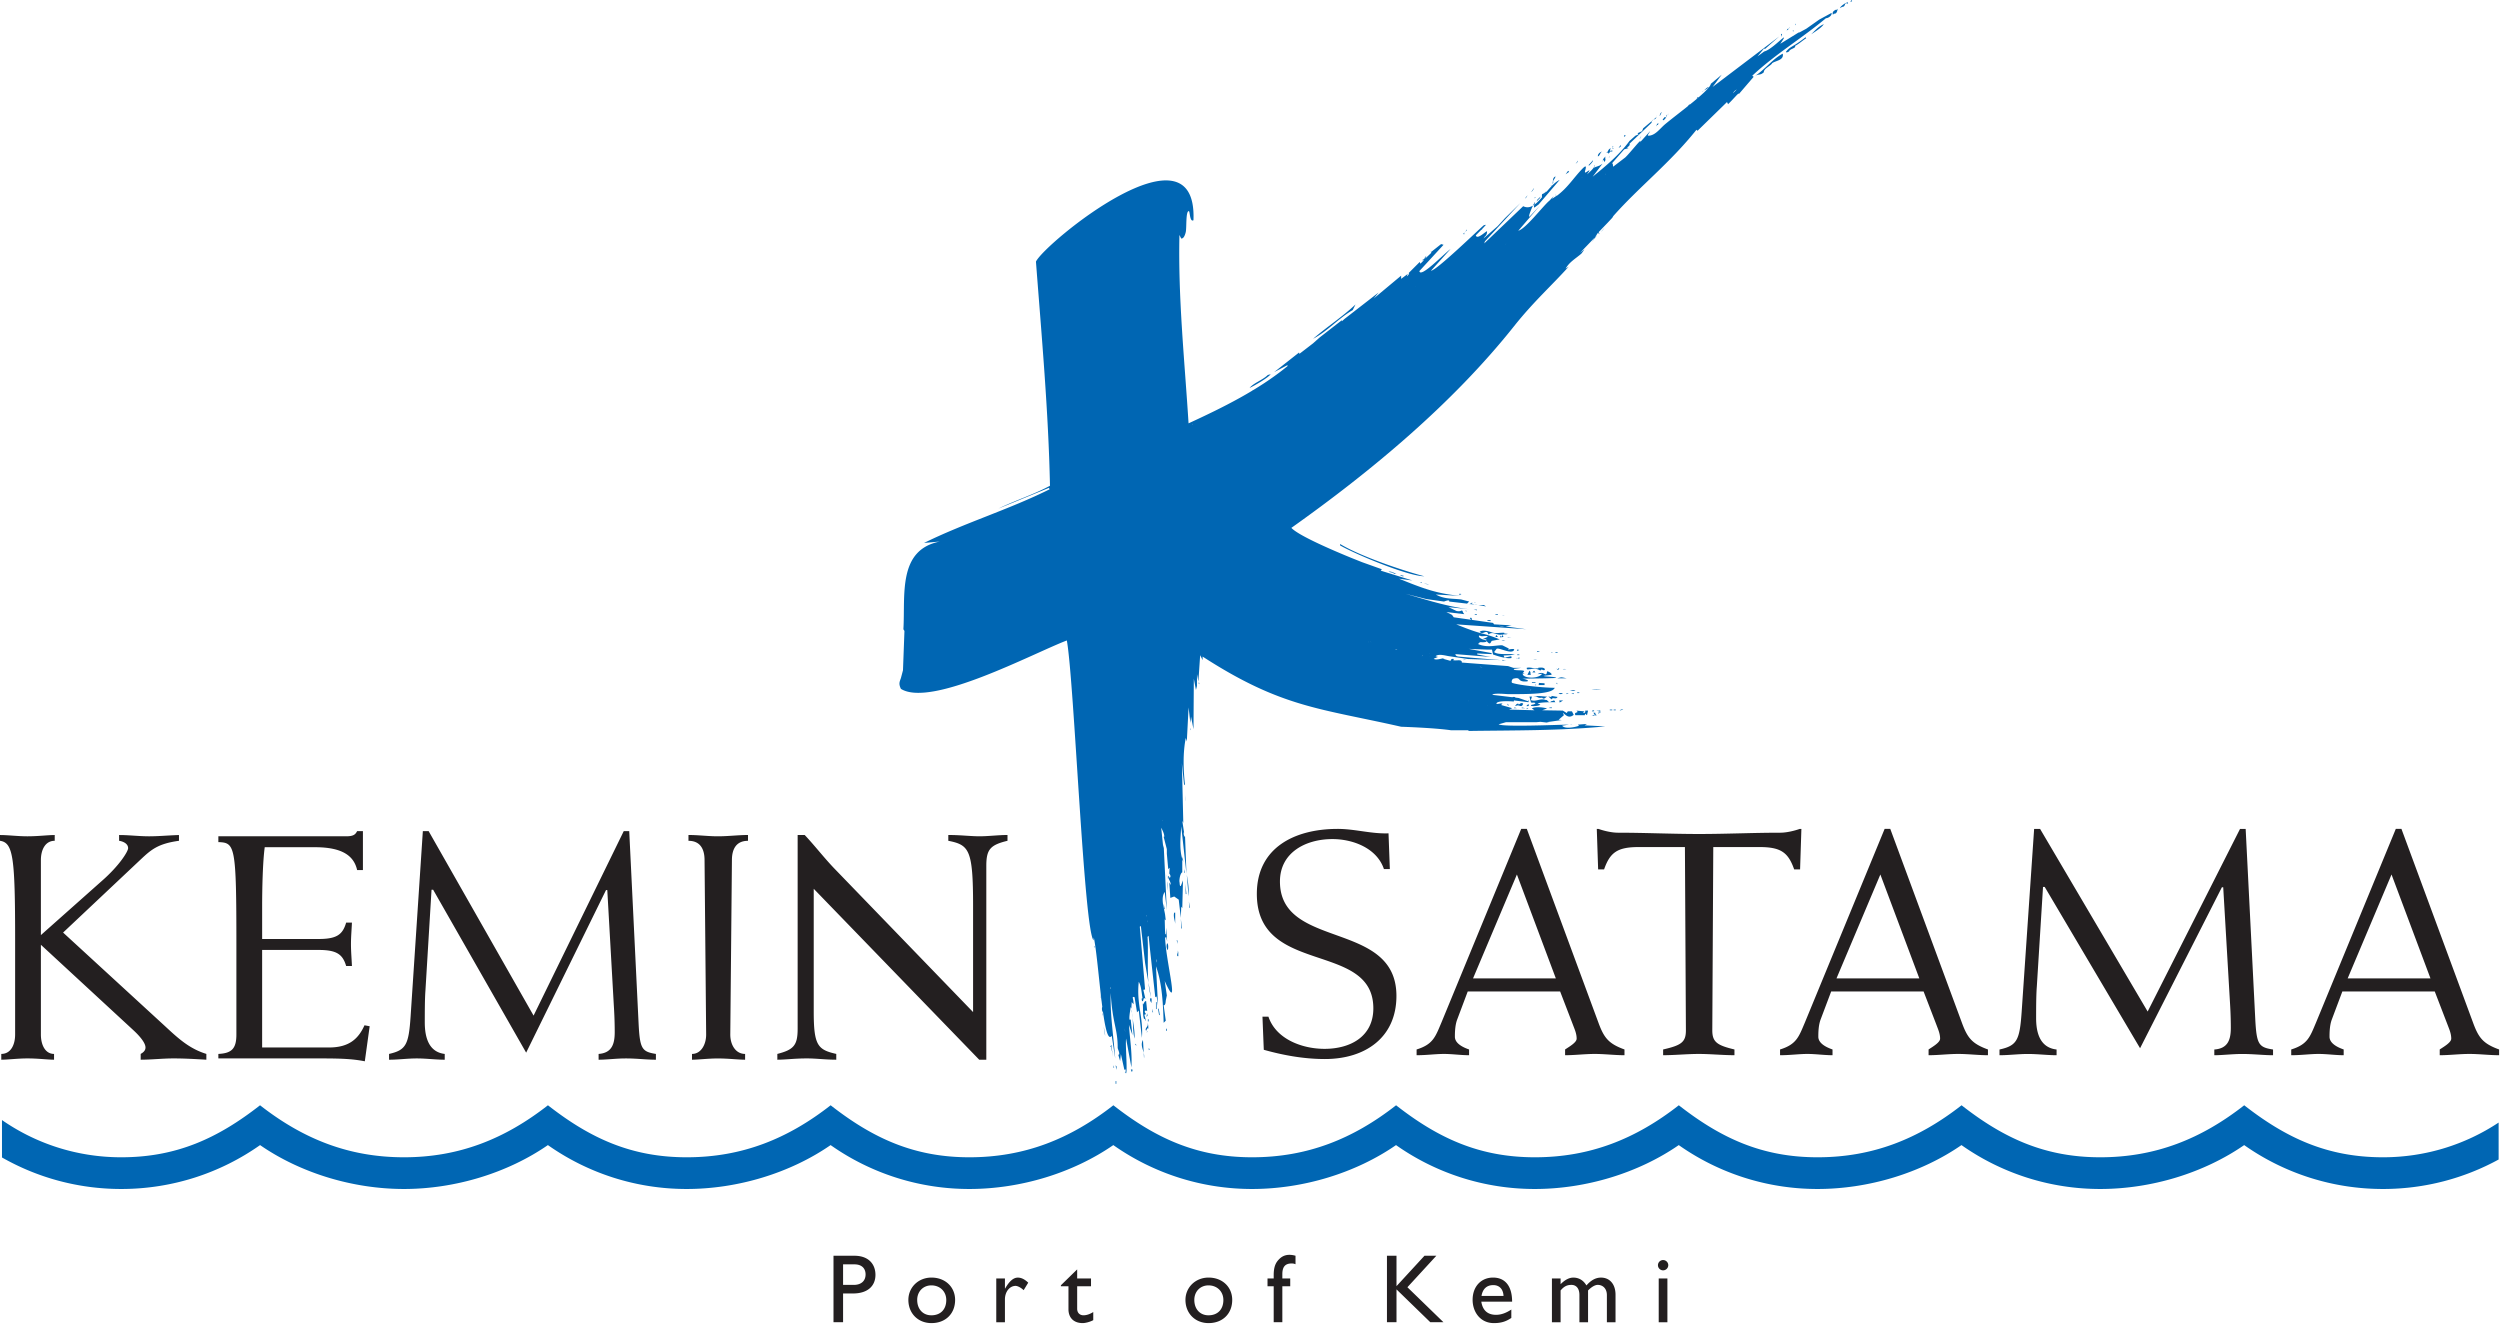 <?xml version="1.0" encoding="UTF-8"?> <svg xmlns="http://www.w3.org/2000/svg" width="669" height="355" fill="none" viewBox="0 0 669 355"><g clip-path="url(#a)"><path fill="#0066B3" d="m495.186.558.187-.558.275.27-.462.288Zm-.754.371c-.855-.22-.6.346-.946.713-.188.2-.346.141-.563.229-.179.075-.371.196-.558.279.2-.52 1.608-1.563 2.162-1.5v.467l-.095-.188Zm-3.663 2.721-.283.288c-.271-.809.329-1.113.941-1.405v.188l.375-.384c-.083.25-.112.409-.158.563-.121.413-.358.858-.875.75Zm-2.154 1.23c-6.417 5.366-13.579 9.637-19.717 15.387l.384.283-3.946 4.596c0-.53-1.163 1.058-2.904 2.729l-.292-.567L454.257 35l-.28-.28c-7.091 8.897-15.354 15.293-22.25 23.088l-.279.475-1.221 1.304-2.441 2.542.283.567-.471-.38-1.691 2.542.504-.67 1.004-1.305-4.6 4.784 1.212-.938-.279.38-.558.745c-1.496 1.33-3.204 2.213-4.229 4.042l.846-.567c-4.43 4.95-9.413 9.375-14.638 15.954-16.458 20.713-38.142 38.755-59.6 53.975 1.963 2.13 11.713 6.263 16.142 8.071l2.812 1.121 5.259 1.879-.288.379 8.454 2.625-3.571-.47c6.25 2.516 10.03 4.033 16.617 4.608l-6.762-.383c2.216 1.27 4.358 1.041 6.762 1.32l2.158.563-.566.558-4.784-.558c.192-.683-1.3.004-1.408 0l-4.692-.663-5.533-1.4c5.517 1.6 11.25 3.446 16.983 4.121l-5.537-.562 2.15 1.033c1.558.342 1.337-.758 1.787.467l.288.383-4.792-.562 1.504.745.471.655 4.688.666-.371-.379c.458-.617.717.558.371.379l5.821.834.287.387 4.683.271-1.591.283 5.541.759-18.77-1.313c7.82 3.2 6.45 1.9 11.637 4.033l-2.067.371c-.258.067-.35 1.071-.941.567-1.067-.925-.409-.992-.409-.983 0 .008-.212.037-1.095-.055l1.229-.554c.291-.416-1.004-.191-1.513-.191l-.733-.196c-.3.716 1.333 1.183 1.962 1.321v.37c-1.079.275-1.879-.104-1.879.288l-.375.283c2.554 1.184 5.296.184 6.567.371l1.696.846-.196.279c.167.017 1.85-.421 1.604.096-.667 1.321-4.133-.771-4.696-.279l-.654.846c1.017.875 4.283.358 5.529.65l-1.212.187-1.784.096.28.571 1.787-.388.083.475c-1.612.35-4.97-.941-4.97-.941l-.28-1.313h-1.5l-4.7-.183 6.105 1.125v.279l-3.846-.183v.275l3.571.662-9.396-.754c0-.008-.134.537.854.654l3.287.292 7.971.654-8.733-.288-5.063-.754c-.97-.133-2.8-.741-3.658 0l.65.196-1.129.471c.517.504 2.296-.113 2.917-.192l-.475.192 1.975.554c.291.017-.009-.696 1.033-.467l-.279.288c.866.275 2.416-.367 2.35.654l12.379.942 1.412.471h3.184-1.025l-1.967.275c-.65.645 3.267.112 2.625.758-1.625 1.621 3.621 2.292 4.883.558l-1.22.096c1.091-.625 1.525-.196 1.975 0 .65.279.433-.804.65-.754.462.092 1.42.696 1.033.942l-1.371.179-.696.104c.45.275 3.204.133 3.384.554l-1.034.038-2.071.062-6.383.096c.846-.138 3.179.746 1.133.746-2.137 0-.954-1.317-3.1-.746-.37.092-.645.992-.279 1.125 2.217.737 9.263 1.342 11.359 1.304-.675 1.746-7.155 1.7-12.492 1.7-.454 0-3.975-.367-4.213.188l7.038.845 2.437.842.284-.283-.096.571-3.846-.471-.283.562.091-.287c-.637-.05-4.129-.283-4.504.467-.237.483 1.104-.092 1.592.104l-.371.375 3.004.846-.846.37 6.759.188-.663-.471c.704-.621 3.334-.275 4.042 0l-1.313.471 5.538.092 1.042.649.279-.454h1.116l.471.934c-1.308 1.079-2.096.091-2.908-.563l.283.663-1.408 1.212.846.088-4.042.571.758.187-2.441-.283-1.034.096h-8.166l-1.317.375-.658.191c1.129.779 16.304.092 18.771.084l-1.188.195-.592.092c.663.983 3.659.379 4.505 0l-.284-.287 2.438-.18-.659.375 5.546.28c-12.137 1.179-24.329 1.041-36.521 1.22l-.187-.187h-4.592c-4.462-.654-13.321-.938-13.321-.938-21.879-4.971-32.02-5.125-53.133-18.779v.946l-.658-1.321-.471 7.042-.25-1.308-.133-.659v3.183l-.275 1.042-.563-3.004-.092 13.517-.662-3.384-.054.559-.125 1.133-.471-4.133-.475 9.112-.279-.941c-.804 4.108-.654 8.52-.192 12.662l-.275-.279-.567-5.629.371 15.958-.271-.562.555 3.658-.088-.658c-.279.558.208 1.533.275 1.22l.375 9.955-1.396-12.675c-.179 2.904-.625 6.716.55 9.479l-.083-.467-.188-.942v4.221c-.62.296-.837 2.192-.754 2.542.088.383.009 1.275.367 1.125l.575-1.508-.188 7.425-.279-.384-.108 3-.563-4.875-1.212-.846-1.038.38-.279-4.134.375.663c.092-1.042-1-1.875-.562-2.45l.287.571c.55-.446-.079-1.196-.379-1.509l.279.288.1-1.5-.379.366-.375-4.12v-1.225l-.942-3.663.092.571c.583-.429-.658-2.638-.658-2.638l.566 5.446.092-.846.85 17.459-.567-4.879c-1.154 1.695-.162 4.32.1 6.095l.18 1.513-.28-.292.1 3.95.18.1.066-1.191.029-.596.28 3.658-.28-1.217-.275.28c.246 6.529 4.142 20.904-.1 11.545l.567 3.842-.287 1.408c-.025.259-.063 1.334-.563 1.221l.563 4.134-.563.566c-.15-4.783-.392-10.583-2.058-15.116l.554 10.512-.375-2.437-.367.179-1.408-12.754-.375-3.663-.288.283c.342 4.825-.437 11.525.942 16.134l-1.229-6.938-.367-2.254-1.129-9.854-.283.192 1.412 16.795-.462.096.55 2.438-.371-.279-.279.845c-.388.338-.463-1.154-.096-.662-.279-1.404-.308-3.229-1.025-4.496-.667 5.896 1.271 9.588.837 15.008l-.837-7.312-.471.471-.662-4.05c-.955-.288-.167.5-.284 1.887l-.471-.562-.087 1.504-.033.217-.163-.413c-.142 1.092-.7 4.125 0 3.288l.471 4.225-.933-2.725c.245 3.725.904 7.629.658 11.358l-1.417-7.692c-.237 1.75.404 8.488 0 9.288l-.366-.284.187.284.092-1.025-.375.087-.938-4.221-.196 1.871-.558-1.871.188.275c.425-.425-.284-1.52-.284-1.966 0-5.259-1.371-6.213-1.871-14.642-.179 5.883.775 11.692 1.213 17.554l-.934-6.104c-2.295 3.342-3.429-19.946-4.795-26.283l-.084.746c-2.587-3.242-5.179-69.446-7.137-80.246-9.021 3.429-36.242 18.037-44.392 12.958-.696-1.421-.329-1.933 0-2.921l.546-2.058.392-10.521-.28-.458c.546-9.021-1.616-21.246 9.759-23.471l-4.229.375c10.937-5.396 22.675-8.913 33.6-14.359l-.184-.379-13.512 5.538c4.521-2.2 9.35-3.709 13.791-6.1-.4-19.8-2.245-40.2-3.754-59.98 2.246-4.824 43.267-38.537 42.15-11.074-.991.608-.95-2.421-1.225-2.442-.891-.071-.562 4.52-.841 5.633-.163.675-.529 1.78-1.213 1.696l-.475-.942c-.379 16.875 1.384 33.567 2.442 50.405 9.092-4.188 18.7-8.917 26.471-15.305v-.279l-3.571 1.88 6.667-5.25.091.362 3.654-2.813 1.788-1.591 5.921-4.6v.283l.754-.662 9.087-7.046-1.304 1.608 7.329-6.108v.854l1.775-1.32-.279.653c.109 0 .942-.837.467-.837l3.008-3.009.188.467.929-.942h-.558l.933-.458.287-.754s-.979 1.15-.287.754l1.6-1.508-.092-.559v.367l2.725-2.154.65.187-6.471 7.038c.305 1.937 6.3-4.383 8.35-5.913l-5.254 5.821c1.425.021 12.904-11.17 14.175-12.196l.563-.1-.854.93-1.875 1.883c.333 1.417 3.008-1.458 3.008-1.03 0 1.797-1.758 1.726-1.767 1.517-.016-.087.304-.204 1.204-.204l-.375.571 3.75-3.287 1.984-2.163 4.121-4.038-9.48 10.23-.187.575 10.421-9.959c3.583 1.796 6.133-5.32 9.758-7.037l-5.629 6.57-1.129.842c-.417-.216.446-1.725.1-1.408-.246.217-1.942 3.913-1.413 3.846l2.813-3-5.821 6.754c1.996-.487 6.721-6.746 8.362-8.07l1.117-1.213-.467.75 1.13-.75-.284-.571.375.57c3.013-2.212 4.525-4.837 6.946-7.328 1.6-1.634.588.633.658.941.096.417 1.221-.8 1.221-.375l-.662.934c.212-.13 2.533-2.117 1.879-2.438v.65l1.504-.55.75-.475-2.625 3.467c3.467-2.813 7.213-5.913 9.854-9.567l1.596-1.413.846-.37-.279-.284 1.212-.566.284-.746 3.566-3.004v-.571c.188 1.754-1.287.642-1.304 2.079l-5.921 5.625c.284.442-.446.796-.662 1.038l.433.112-1.179.346-3.371 3.854c.479-.48.292.875.458.754l3.2-2.446c1.363-1.287 4.775-5.712 3.938-4.033l2.721-3.008c-.159.412-.904 1.22-.475 1.22 1.833 0 3.108-1.929 4.512-3.1 3.971-3.279 11.909-8.983 12.209-10.791l2.904-2.438-2.446 3.292 17.837-13.517-3.845 3.38-.196-.196-1.788 2.162.604-.433 1.184-.883c2.458-.588 7.433-6.58 4.321-2.063l5.166-3.188-.287.28 2.075-1.125 3.462-2.442 3.296-1.787c.217.65-.837 1.416-1.504 1.416Zm-8.175 1.495c.017.146.092.288-.088.375v-.375h.088Zm4.229 2.817c1.025-1.03 2.013-2.167 3.375-2.721-.583.967-2.417 2.054-3.375 2.72Zm-5.821-1.88c.104.4-.633.65-.766 1.026.091-.08.27-.267.112-.367.179-.546.754-.017.567-.659h.087Zm1.134.946c-.2.375-.238.021-.192-.195l.192.195Zm-3.38 1.592v-.762h.275l-.275.762Zm6.846-.092c-.154.088-.396.35-.087.467-1.034.625-1.917 1.513-3.009 2.063.375.633-1.5.77-1.591 1.5-.296.033-.604.454-.85.095.771-1.091 1.754-1.462 2.816-2.158a39.407 39.407 0 0 0 2.721-1.967Zm-8.725 4.692c-.275 0-.275.18-.475.28 0-.16.092-.288-.096-.372l.375-.475c-.1-.016-.091-.187-.279-.095v-.184h.846c-.067-.375-.329.042-.267-.179l.075-.196c.371.288.734-.091.567.559-.104.462-.85-.092-.746.662Zm-.758.558c-.45.096-.388-1.033-.65-.65l.279-.196c.096.292.275.55.371.846Zm.283 1.88c-.304.691-2.312 1.45-2.246 2.441-1.008.933-1.4.38-2.437 1.034 2.746-1.721 4.612-4.471 7.496-6.005.391 1.742-1.792 1.85-2.813 2.53Zm-7.316.85c.379-1.33 1.983-1.967 3-2.73-.788 1.15-1.992 1.8-3 2.73Zm3.283-.942c.083-.817-.008-.558.654-.942.388.467-.637.642-.654.942Zm-2.067 1.304v.296h-.179v-.38c.046.042.108.084.179.084Zm-.179 3.287c-.283-.091-.283.092-.475.196l.283-.379.192.183Zm-4.233 3.575 2.254-2.254c-.458 1.288-1.608.975-2.254 2.255Zm-6.475-1.687c-.479.654-1.267.833-1.871 1.313.725-.28 1.112-1.134 1.871-1.313Zm-3.284 3.188.28-.467h.279l-.559.466Zm-2.725 2.437.846-1.025c.171.496-.587.65-.846 1.025Zm-6.566 1.13-.379.74c-.375.742-.092-.637.379-.74Zm1.787.937.092-.65c.021.154-.058.491-.092.65Zm10.317.091c-.158-.233.446-.408.567-.65-.188.621-.142.238-.567.65Zm-11.729 1.138c-.367-.363.366-.496.283-.854.75.287.367-.571.842-.654-.375.637-.392 1.141-1.125 1.508Zm-1.788 1.212c-.179.084-.008.33-.083.467-.075.12.096-.325.096-.325.091-.208.246-.504.458-.617.104.3-.133.675-.471.475Zm-8.346 2.725c.088.359-.1.367-.383.467.083-.167.104-.567.383-.467Zm3.838.942.475-.763-.375.763h-.1Zm1.608 0c-.116-.088-.258-.18-.396-.108-.07.02-.229.233-.27.191.204-.191.379-.458.666-.558v.475ZM433.14 39.6l.558-.846v.48l-.558.366Zm-1.692-.087c.1.095.246.087.379.087l-.279.283v-.846l.179.196-.279.28Zm6.196 0c.125.366-.204.675-.554.654 0-.188.196-.309.271-.475 0 .175.096.187.183.279v-.458h.1Zm-6.858.654c.116.108.204.279.391.279.03-.058.059-.13.092-.196.1-.27.238.175.179.296h-.662v.367l-.179-.088-.284.375v-.375l-.562.087c.725-.266.404-.854 1.221-1.22.083.187-.109.337-.196.475Zm-2.05.379c-.559.275-.567 1.12-1.138 1.312-.075-.637.571-1.17 1.138-1.312Zm1.775 1.587.275-.458-.179.458h-.096Zm-.846.567-.275.654-.383-.654c-.271.092-.1.37-.188.567-.192-.475.563-1.03.754-1.409v.842h.092Zm-4.408 1.6-.188-.1.279-.283.942-1.03c.096.334-.813 1.188-1.033 1.413Zm-3.667-.383.658-.93c0 .45-.412.609-.658.93Zm8.921 1.596 1.037-.934-.941 1.125-.096-.191Zm-1.409.566.471-.566c-.183.2-.104.566-.471.566Zm-10.141.559.662-.934.288.28-.95.654Zm10.704.1v-.38c.175.1.292-.17.383-.279l-.091-.283c.837.375-.575.475-.292.941Zm-5.442-.28-.196.467c-.445.1.475-.3 0-.567-.308.213-.65.659-.745 1.042.07.07.162.17.287.188l-.1.279c-.083.262.096-.575-.279-.467l-.283.28h-.555c.425-.742 1.221-1 1.675-1.697l.196.475Zm-8.633 2.059c.275.358-.371.87-.475 1.22h-.188c1.117-.637.113-1.97 1.317-2.533-.008.43-.508.921-.654 1.313Zm10.317-.838c-.763.28-1.063 1.163-1.496 1.78-.263-.088-.117-.626-.188-.842.434.208.779-.396.75-.75l.284.279.187-.559.463.092Zm2.162.746-.187-.188-.934.934c.171-1.858 1.129-.192 1.496-1.584.121.259-.204.667-.375.838Zm-4.879-.188-.375-.091h.375v.091Zm-1.779 1.788.65-1.133v.47l-.65.663Zm2.337-.38a.785.785 0 0 1-.121-.303c-.037-.2-.008-.4.221-.45-.566.37.659.47-.1.754Zm2.634-.566h.183l-.183.854v-.854Zm-.475 1.504.287-.47c0 .179-.021.516-.287.47Zm-5.163.188.096-.467v.375l-.096.092Zm4.229-.092v-.375l.284.375h-.284Zm-15.204.654.75-1.029c-.029.258-.554 1.03-.75 1.03Zm9.854.846-.087-.179.833-.942c-.087.538-.562.667-.746 1.121Zm-5.633-.57c-.763-.092-.829.833-1.217 1.228-.271 0-.121-.904-.096-1.033.267.467.388-.367.755-.196l.27-.362c.109.087.38.191.288.362Zm-5.913 1.508.655-.838c-.075.271-.375.73-.655.838Zm4.134-.559c0 .675-.834.904-.942 1.404-.1-.666.725-.895.942-1.404Zm-1.5.184h.183l-.183.375v-.375Zm4.779 3.379v.562l-.188-.087.188-.475Zm-7.133 2.442-.28.474v-.662c.109 0 .209.117.28.188Zm20.087 3.475.946-1.13c-.267.388-.583.825-.946 1.13Zm-31.921-.95h.196l-.196.483v-.483Zm-4.404.95.375-.655v.28l-.375.375Zm10.617 3.47c1.271-1.012 2.141-2.416 3.275-3.566-.538 1.708-2.038 2.47-3.275 3.566Zm-10.896-2.812c-.563-.092-.008-.208 0-.567v.567Zm.279 3.846 1.967-2.067c-.288.367-1.5 2.133-1.967 2.067Zm30.413 1.879.095-.288h.188l-.283.288Zm-39.805.654h-.375l.571-.558c0 .2-.283.27-.196.558Zm-3.375 4.042.284-.663c-.117.238.008.467-.284.663Zm3.288 0 .283-.571v.287l-.283.284Zm-2.529 2.346c.246-.413.746-.592.746-1.13-.088.563.308 1.242-.746 1.13Zm-7.517 1.033 1.975-1.875-1.221 1.587-.754.288Zm6.108.558-.95.663c.734-.5 1.121-1.396 1.884-1.892.291 1.117-1.142.304-.934 1.23Zm-64.87 1.78.291.845-.191.096-.1-.942Zm51.541 2.912 1.963-1.692c-.354.367-1.5 1.513-1.963 1.692Zm-51.441-1.033h.187v1.6h-.187v-1.6Zm48.058 2.262c-3.808 2.18-6.708 5.638-10.613 7.688 3.688-3.2 7.813-5.83 11.359-9.196l-.746 1.508Zm-47.588 3.558-.279-1.779c.138.438.354 1.313.279 1.78Zm.934 12.017c-.629-1.787-.567-3.854-.559-5.725.367 1.896.338 3.817.559 5.725Zm29.471-.846c.462-.458.954-.896 1.5-1.22l-1.5 1.22Zm-29.471 1.88.287 1.591-.196.096-.091-1.688Zm19.058 4.224c1.025-1.312 3.517-2.116 4.871-3.47l.771-.196c-.746.991-4.467 3.121-5.642 3.666Zm3.1-.562c.633-.396 1.133-1.042 1.875-1.221l-1.875 1.221Zm-.667.562h-.27l.554-.379c0 .179-.163.275-.284.379Zm-2.158 1.213c.129-.021.383-.75.946-.65l-.946.65Zm-18.958 3.1-.088-1.592.284.567-.196 1.025Zm2.354 5.821c.183-.217.633-.817.942-.371 1.575-1.163 3.15-1.638 4.879-2.442 1.812-.854 5.754-3.1 7.408-4.229-3.987 2.975-8.742 4.946-13.229 7.042Zm-2.075-1.504-.279-1.588h.196c.033.517.12 1.071.083 1.588Zm-.083.283.37 1.221h-.179l-.191-1.221Zm-50.501 27.129v-.379h.559l-.559.379Zm-2.533.842 1.879-.654c-.633.254-1.162.654-1.879.654Zm-1.042.666.192-.479h.571l-.763.479Zm82.142 2.705c-.416-.13-.846-.15-.95-.65l.95.65Zm37.167 10.141c-4.333 0-18.446-5.9-22.533-8.254v-.379c5.329 3.221 16.345 6.996 22.533 8.633Zm-14.458-2.712h.375v.179h-.375v-.179Zm7.041 2.058h-.654c-.296-.375-1.075-.396-1.508-.562.833-.184 1.408.375 2.162.562Zm1.963.567c-.263.258-.838-.038-1.034-.279l1.034.279Zm-5.904 3.091c-1.371-.225-3.205-.812-4.409-1.5l4.409 1.5Zm10.141-1.4h.559v.18l-.559-.18Zm2.429.563-1.312-.279c.287.108 1.008.341 1.312.279Zm-.65 1.225c-.725-.092-1.766-.388-2.441 0v-.388c-.1.296-1.075-.458-1.217-.566 1.146.583 2.438.608 3.658.954Zm-7.979.933c-1.233-.108-2.316-.846-3.566-.933l.187-.288c.925.405 1.85.834 2.854 1.025.371.075.754.109 1.134.109.087 0 .141-.042.237-.013.317.129.638.321.938.479-.242.038-.463.009-.688-.012-.262-.038-.925-.117-1.096-.367Zm7.604-.1c-.187-.287-.35-.079-.566-.179.3-.108.279-.567.754-.383l-.188.562Zm.938.288v-.188l.658.188h-.658Zm.937.1h.463l-.463.091v-.091Zm7.221.091h.571v.18h-.571v-.18Zm-3.75 1.4-.279-.275.475.096-.196.179Zm-4.879 1.034c-.171.646-.583-.088-.937-.088.458-.279.562.179.937.088Zm12.292-.188c-.109.117-.279.2-.279.375.508.084.975.371 1.504.279l-2.259-.187c.188.179.83-.392 1.034-.467Zm.475 0h.466l-.466.1v-.1Zm-8.167 1.042c-.329.15-1.062.1-1.217-.288.471.475.725.159 1.217.288Zm11.267.083-2.067-.371h1.504l.563.371Zm-16.621.75v-.466l.754.287-.754.179Zm1.404 0 .104-.179.938.179h-1.042Zm11.921.1h.854v.188l-.854-.188Zm-1.967.559-.279-.28h.279v.28Zm2.254.662h.567v.179h-.567v-.179Zm5.538 0h.658v.179h-.658v-.179Zm2.442.371-.655-.088c.167.088.467.117.655.088Zm-11.638.279h-.933c.333-.092.587.088.933 0Zm7.888 1.221-.846-.092v-.183h.846v.275Zm-11.834.658h-1.308v-.371l1.308.18v.191Zm5.817-.191.187-.18v.28l-.187-.1Zm-3.379.387c-.55 0-.942.546-1.213-.287l1.213.287Zm6.666.271c.005-.042-.22.008-.275.017a.458.458 0 0 1-.379-.205l.654.188Zm2.534 0c-.479-.092-.942.383-1.309-.188l1.309.188Zm1.887.1-.187.283-.479-.383c.179 0 .566-.092.666.1Zm1.967.183-1.504-.183c.433.117 1.058.246 1.504.183Zm0 1.692v.187l.937.1c-.466.271-1.104-.008-1.5.28l.375.566-.95.088.196-.475.196.387c.25-.187.104-.425.183-.666-1.366.375-2.466-1.013-3.666 0-.45-1.667-1.525.358-2.342-.746.788-.584 2.45-.117 3.283.191 1.034.367 2.217.021 3.288.088Zm-10.613-.279-.462-.196h.187l.275.196Zm8.263 1.412.196-.566.462.566h-.658Zm-7.604.271c-.238.238-.817.15-.934-.183l.934.183Zm10.891-.271h1.025l-1.025.088v-.088Zm-9.67.554v-.179l1.22.179h-1.22Zm9.204.28c-.529.008-.575.279-1.217 0h1.217Zm-36.067.537c-.262-.15-.721-.271-.821.121l.842.383-1.129-.383c.754-.088.175-.538.941-.188.05.025.113.059.167.067Zm3.496 1.342c-.579.196-1.229-.275-1.692-.559.563.08 1.509-.187 1.692.559Zm16.233-.275v-.192l.567.192h-.567Zm-13.796.75c2.496.766 5.346 0 7.696 1.221.275-.096.575-.075.754.183l.467-.371.196.188-.196-.096c-.6.221.638.754.65.096-.283.72 1.138.3 1.417.558-.359.371-.734-.079-1.134-.096-.329.196.055.563.25.696l-.533.058c-.183-.271.488-.387 0-.658-.629.925-1.046-.921-1.871-.096l.188.096-.3.162c.6-.15 0-.445-.263-.537l-.371.279h-.566l.091-.279c-.666.279-1.308-.271-1.962-.279-.208.45.658.012.362.558-.091-.083-1.145-.917-.929-.279-.296-.579-1.083-.588-1.596-.838l-.275.28c-.704 0-.941-1.042-1.787-.663.004.396.604.663.929.663l-1.217-.1c.384-.65-.566-.375-.558-.842-.083.158-.271.379-.471.279-.262-.537-.579-.104-.937-.379-.467-.329.846.067 1.025-.458.471-.08.941.116.941.654Zm16.513 0 .292-.384v.384h-.292Zm17.275.279c.012-.046-.167.05-.233.075-.15.067-.334.171-.517.117.187-.667.571.008.75-.192Zm4.604.567.188-.28.654.18-.842.1Zm4.321.187-.475-.187.087.187h.388Zm.654-.187h.567v.179h-.567v-.179Zm-29.196.65v-.275l2.067.275h-2.067Zm18.963 0h.571v.179h-.571v-.179Zm.654.941c-.167.359-.496-.087-.933 0 .545.279.666-.366.933 0Zm4.604.467-.937-.188c.22.109.679.246.937.188Zm-8.258.1-.946.179v-.279c.279.187.637.1.946.1Zm-11.359-.1h.746l-.746.1v-.1Zm5.067 1.971-.75-.084c.183.092.546.113.75.084Zm15.021.283-.196-.087.2-.021a3.94 3.94 0 0 1 .45-.042c.413-.025 1.013.004 1.238.438-.271.737-.863-.367-1.221.37a3.355 3.355 0 0 0-2.725-.37c-.346-.096-.959.358-.934-.375 1.055-.288 2.13.375 3.188.087Zm-6.671.188v.191c-.417-.008-.658-.279-.933.188l-.284-.279c-.008-.417.934-.055 1.217-.1Zm12.021-.188.187.188c-.095.062-.308.191-.375.287l-.47-.383.375.196.283-.288Zm1.125.288c.187-.146.742-.059.933 0h-.933Zm-8.542 1.5h-.941l.566-1.13c.45.53.113.613.375 1.13Zm.375-.655.471-.475.375.475h-.846Zm-89.741.371-.088-.658c.088.171.125.467.088.658Zm67.02.096c-.079.171-.187.188-.366.188l.087-.384.279.196Zm20.184-.196.1-.179.371.279-.471-.1Zm-1.5.384h1.125l-1.125.091v-.091Zm-15.109.283h.563l-.563.096v-.096Zm25.809.654a35.291 35.291 0 0 1 1.033-.279c.429 0 1.067.196 1.513.279h-2.546Zm-96.021 1.221.179-.1.104.471-.283-.371Zm70.496.567-.192-.567h.279l-.087.567Zm18.762-.755h.946v.188h-.946v-.188Zm3.379.755h-1.587l.087-.567 1.5.092v.475Zm3.384-.196-.279-.371h.279v.371Zm-22.059 0h.846l-.937.283-.196-.367h.287v.084Zm6.75.283c-1.4.104-2.616.288-4.025 0-.5-.096-1.004-.187-1.504-.283 1.834.287 3.696.087 5.529.283Zm9.588-.283.092.196-.284.087.192-.283Zm-2.633.466c0 .196-.442.105-.563.105l.104-.288.459.183Zm2.254.951.1-.484.558.484h-.658Zm-24.596 0v.37l-2.058-.1c-.196-.154.77-.258.32-.496.413-.137 1.275-.137 1.738.226Zm-2.433 0h-.567l.187-.188c.088.179.192.188.38.188Zm1.5-.188h.566v.188h-.566v-.188Zm40.825.279a8.364 8.364 0 0 1 2.537 0h-2.537Zm-39.609.279.375-.279.375.375-.75-.096Zm23.471-.279c-.433-.271-.304.608-.442.113l.442-.113Zm11.821.179-1.5.1c.529-.141.958-.466 1.5-.1Zm-27.313.667-.279-.471h.654l-.375.471Zm11.071-.471c.009.179-.075.179-.179.279l-.192-.279h.371Zm3.384.279-.655-.091V185h.655v.279Zm-8.913.192c-.85.833-2.496.287-3.575.367.758-.638 2.175.087 2.638-.559.333.013.558.279.937.192Zm18.396 0a.712.712 0 0 1-1.125 0h1.125Zm.933.279.109-.279h.55l-.659.279Zm1.975 0-.654-.279h.654v.279Zm.938-.471h.566v.184h-.566v-.184Zm-7.979 1.129c-.509.121-.867.934-1.405.284-1.47.25-1.041-.546-2.345-.196 1.041-.471 2.62-.088 3.75-.088Zm2.725.088c-.459.833-1.23-.079-1.605.654l-.833-.742c.275-.083.858.355.833-.187l1.605.275Zm-13.33.475-.187-.563.562.284-.375.279Zm6.196.371c1.384.554 2.575-.634 4.029 0 .371-.284.767 1.133 1.413.283.308.158.875-.642 1.033.288h.375c-1.708 0-3.371-.038-5.066.271l.754.379c-.396.358-2.059.512-2.538.279.084-.45.771-.125 1.221-.658-.375-.367-.921.012-1.221-.271l-.375-1.505h.65l-.275.934Zm-4.212-.192-.292-.179c-.608.617-.996-.358-.192-.475.43-.058.888.246.484.654Zm-2.45-.083-.379-.375h.379v.375Zm-84.946.937-.475-1.221h.475v1.221Zm73.775-.091v-.471h.746l-.746.471Zm1.212-.288c.588-.192 1.734.092 2.446 0-.396.2-.679.438-1.133.559l.287.754h-.941l.654-.934c-.267-.654-.758-.196-1.213-.091l-.1-.471v.183Zm24.317.379-.092-.562h1.025l-.933.562Zm-16.983 0c-.1.088-.696 0-.854 0h.854Zm-10.425.367c-.167 0-.188.096-.279.192-.096-.284-.846 0-.846-.275.233-.146.525-.105.771-.017l.287.1h.067Zm17.65-.083c-.467 1.391-1.142.012-1.971.65l-.179-.096c-.092.233.233-.254.246-.279.179-.2.425-.359.683-.192v.192c.404-.238.696-.63 1.221-.275Zm-16.896.275.187-.275.371.275h-.558Zm.937.1.275-.375.284.375h-.559Zm11.913.179-.275-.554.471.375-.196.179Zm-4.313-.471-.095.292c.6-.075.841.216 1.416.275-.3-.275-2.354 1.229-2.633-.275-.079.47-.363.079-.563.275-.104-.742 1.23.458 1.505-.567h.37Zm9.859.471c-.096.187-.479.104-.659.096l.563-.567.096.471Zm-4.042.667.279-.196.567.196h-.846Zm2.163 0v-.196l.929.196h-.929Zm1.32.275v-.275h.463l-.463.275Zm6.1-.471h.65v.187h-.65v-.187Zm19.709.566c-.334 0-.55.279-.938.188.142-.079.821-.421.938-.188Zm-8.359.475c.005-.221.409-.354.563-.195.233.237-.442.195-.563.195Zm2.442.371c-.45-.283-.571.55-.846 0-.096-.004.146.009.175 0 .171-.029.35-.116.396-.291l-.942-.275c.25 0 .738.095.942-.092.171.091-.092.475.275.658Zm2.342-.846h.662v.188h-.662v-.188Zm1.041 0h.567v.188h-.567v-.188Zm-7.8.475c-.108.096-.35.171-.279.371.117.271.379-.096.475-.183v-.383h.75l-.287 1.229-.463-.384c-.112.096-.096.246-.096.384h-2.537c-.563-1.03 1.212-.479.283-1.229l2.154.195Zm-.745.371h-1.221c.308-.112.958-.266 1.221 0Zm3.566.083.379.58c-.437.529-.129-.554-.566-.1v.287l-.754-.187c.287 0 .658.075.754-.292l-.279-.371h.566l-.1.083Zm-17.175 1.417c-.141 0-.375.013-.375-.187-.462.454-.296.816 0 .65l.092-.275c.196.566-.538.187-.658.275.091-.35-.175-.675 0-1.025.429 0 .858.066.941.562Zm-19.062-.187.291-.284.65.192-.941.092Zm16.333.65.192-.463.375.463h-.567Zm-20.075 0h.463v.187h-.463v-.187Zm8.063 1.041h-.567l.475-.566c.179.087.021.404.092.566Zm-4.688-.283c.096.429-.875.237-1.037.096a1.08 1.08 0 0 1 .258-.154c.2-.063.537-.13.596.154l.183-.096Zm5.546.096c-.096.083-.488.375-.571.187l.375-.47.196.283Zm4.683.283h-.375c-.279-.367.288.175.375-.283v.283Zm-3.754-.283h.471v.187h-.471v-.187Zm23.471.367a.907.907 0 0 1 .554-.084l-.554.084Zm-3.667.195h.942l-.942.092v-.092Zm-97.808 1.313-.179-.467.179.092v.375Zm-1.404-.375h.179v.937h-.179v-.937Zm-1.213 7.692h.179v.375h-.179v-.375Zm1.213 11.733-.096-1.871c.037.608.137 1.258.096 1.871Zm-6.2 5.267c0-.588-.938-.859-.563-1.605.388.4.375 1.096.563 1.605Zm5.733 12.845.275.955h-.187l-.088-.955Zm-2.721.563c.092.462-.179.725-.291 1.129l-.088-1.404c.171 0 .238.204.379.275Zm1.304.283h.196v1.221h-.196v-1.221Zm-3.095 1.784-.088-1.221c.063.391.121.829.088 1.221Zm5.733 4.6-.475-5.721c.337 1.804.625 3.883.475 5.721Zm-5.446-1.125c-.104-.946-.375-1.855-.287-2.821l.287 2.821Zm4.596-2.159.279 2.725h-.183l-.096-2.725Zm-1.117.938h.179v.566h-.179v-.566Zm-2.825.671h.192l.083 1.4-.275-1.4Zm-6.85.737.284 1.879h-.196l-.088-1.879Zm11.729 2.354.275 1.675h-.179l-.096-1.675Zm-6.758.567.283 1.492h-.187l-.096-1.492Zm.283 3.933c-.658-.562.109-1.287-.187-1.871.296.396.096 1.367.187 1.871Zm2.813 1.496c-.088-.996-.55-1.975-.275-2.992h.275v2.992ZM308.298 246l-.183-1.591c.092.491.242 1.104.183 1.591Zm-1.221-.554-.091.179-.196-.741c-.083.27.121.383.287.562Zm8.913.375.287 2.629h-.179l-.108-2.629Zm-8.817 2.442c-.391-.496.096-1.392-.187-1.971.087.6.283 1.371.187 1.971Zm0 .941h.192v1.121h-.192v-1.121Zm7.7 2.43h.188l.091.95-.279-.95Zm-2.35 2.629c-.433-.442-.404-1.329-.191-1.875.408.312.266 1.433.191 1.875Zm-3.571-.75c-.375.462.855.862 0 1.221-.525-.259.071-1.034-.095-1.592l.291.371h-.196Zm-16.241-.184.195-.091.088.371-.283-.28Zm15.679 1.592h-.275l.183-.837c.171.154.029.6.092.837Zm6.946.946h-.275c-.179-.717.271-.8.091-1.5.271.454.092 1 .184 1.5Zm-6.759.371-.187-.659.187.288v.371Zm1.034 2.346c-.25-.255-.463-.546-.371-.938-.008.129.004.279.096.375.462-1.117-.063-1.308-.384-2.254h.288l.371 2.817Zm1.691-.842-.191-.654c.116.137.246.471.191.654Zm-2.35 3.946-.283-2.067c.125.488.358 1.542.283 2.067Zm3.1-.379-.275-1.125c.188.233.275.833.275 1.125Zm-.375 1.033c-.441-.538-.216-1.146-.283-1.783l.283 1.783Zm-16.804.567c-.171-.105-.287.179-.371.27v-2.158c.463.238.434 1.45.371 1.888Zm17.459-.188-.088-.762c.042.225.117.525.088.762Zm-9.2.188c-.725.245.254.37.191.933-.05.479.167 2.317 0 2.446-.066-.259-.371-.121-.558-.192v-.187c1.017-.18-.467-1.417.367-1.975l-.563-1.309.563.284Zm-6.1 1.779c.47-.646-.738-.954-.092-1.509.279.555.092.942.092 1.509Zm12.304.658h.179v.946h-.179v-.946Zm-14.267 1.313-.292 1.22-.275-1.875.088 1.03.479-.375Zm12.95.375c.283.379.1.962.096 1.412-.225-.562-.554-.775-.188-1.412h.092Zm-11.167 1.412c-.495.196-.27-.342-.191-.567.279.088.091.371.191.567Zm10.134 2.154c-.084-.166-.317-.129-.475-.183-.646.542.746.942-.279 1.121.1.529.379 1.041.279 1.596-.267.012.087-.592-.371-.471-.442-1.338-.146-2.846-.375-4.217v.367c.271.1.387-.934.942-.934l.279 2.721Zm2.35-2.437h.179v1.871h-.179v-1.871Zm-12.396 1.308h-.375v-.658c.458 0 .1.471.375.658Zm-1.871 2.35c.192-.904-.575-1.862.092-2.725.208.854-.263 1.813-.092 2.725Zm6.842-.187-.279-1.967c.258.537.374 1.362.279 1.967Zm6.387-1.688.279.942h-.187l-.092-.942Zm1.592 0h.187l.288 1.688h-.192l-.283-1.688Zm-7.038.471c.188 2.471.863 5.012.755 7.508-.634-2.45-.209-5.054-.842-7.508h.087Zm3.938 1.692.196-.946.091.658-.287.288Zm.383.65h.192v.57h-.192v-.57Zm.192 2.533c-.108-.083-.25-.092-.379-.092l-.279.659c-.559-.746.929-1.238.279-2.159.283.288.283.759.3 1.146 0 .063-.021.446.079.446Zm-11.646 1.879-.371-2.354c.15.496.425 1.946.371 2.354Zm5.542.558c-.225-.779-.1-1.633-.279-2.437l.279 2.437Zm10.791-2.437h.188v.571h-.188v-.571Zm-5.262.942.196-.196.187.1-.383.096Zm-7.408 1.97.283.28-.192.095-.091-.375Zm6.758 4.971c.329-1.725-1.242-3.225-.279-4.875l.279 4.875Zm-2.358-3.758.204-.092.087.567-.291-.475Zm-5.996 3.387c.179-1.095-.471-1.712-.471-2.72h-.283l.474-.48c-.325 1.134.517 2.05.28 3.2Zm3.1-2.912.283.846h-.187l-.096-.846Zm6.75.846c0 .112-.104.208-.188.283l-.083-.471c.108 0 .204.121.271.188Zm-8.163 1.787.192-.1.087.75-.279-.65Zm-1.596 2.529.284.659h-.188l-.096-.659Zm.85 1.221-.187-1.221.279.375-.092.846Zm4.313.375c-.463.384-.196-.375-.471-.462h.471v.462Zm-4.5 2.634h.187v.745h-.187v-.745Zm370.091 21c-9.192 5.029-19.746 7.888-30.946 7.888a64.36 64.36 0 0 1-37.142-11.746c-10.754 7.437-24.775 11.746-38.512 11.746a64.367 64.367 0 0 1-37.142-11.746c-10.754 7.437-24.775 11.746-38.508 11.746a64.37 64.37 0 0 1-37.146-11.746c-10.754 7.437-24.788 11.746-38.509 11.746a64.345 64.345 0 0 1-37.15-11.746c-10.75 7.437-24.783 11.746-38.516 11.746a64.345 64.345 0 0 1-37.138-11.746c-10.758 7.437-24.775 11.746-38.517 11.746a64.35 64.35 0 0 1-37.133-11.746c-10.754 7.437-24.783 11.746-38.517 11.746a64.335 64.335 0 0 1-37.137-11.746c-10.754 7.437-24.783 11.746-38.517 11.746-13.742 0-27.754-4.309-38.504-11.746-10.496 7.4-23.333 11.746-37.154 11.746-11.6 0-22.5-3.071-31.913-8.434v-10.012c9.054 6.287 20.054 9.962 31.913 9.962 14.746 0 25.775-5.029 37.146-13.917 11.504 8.992 23.708 13.917 38.512 13.917 14.8 0 27.021-4.925 38.529-13.917 11.367 8.888 22.388 13.917 37.125 13.917 14.813 0 27.025-4.925 38.525-13.917 11.371 8.888 22.388 13.917 37.125 13.917 14.809 0 27.034-4.925 38.53-13.917 11.375 8.888 22.387 13.917 37.125 13.917 14.812 0 27.033-4.925 38.529-13.917 11.371 8.888 22.383 13.917 37.137 13.917 14.8 0 27.021-4.925 38.525-13.917 11.371 8.888 22.38 13.917 37.13 13.917 14.8 0 27.021-4.925 38.533-13.917 11.363 8.888 22.383 13.917 37.117 13.917 14.8 0 27.025-4.925 38.521-13.917 11.383 8.888 22.4 13.917 37.133 13.917 11.437 0 22.079-3.421 30.946-9.292v9.888Z"></path><path fill="#231F20" d="M225.609 338.339h3c2.317 0 3.021 1.4 3.021 2.696 0 1.783-1.229 2.8-3.129 2.8h-2.892v-5.496Zm-2.563-2.304v17.792h2.563v-7.696h2.654c4.125 0 6.008-2.183 6.008-4.975 0-2.817-1.779-5.121-5.662-5.121h-5.563Zm26.184 7.931c2.321 0 3.992 1.646 3.992 3.917 0 2.525-1.538 4.092-3.992 4.092-2.246 0-3.787-1.646-3.787-4.117 0-2.246 1.595-3.892 3.787-3.892Zm.029-2.087c-3.5 0-6.179 2.612-6.179 5.979 0 3.592 2.579 6.204 6.179 6.204 3.754 0 6.329-2.504 6.329-6.204 0-3.475-2.654-5.979-6.329-5.979Zm17.342.237v11.721h2.32v-6.129c0-2.021 1.255-3.605 2.846-3.605.546 0 1.45.459 2.163 1.15l1.225-2.008c-.963-.921-1.854-1.358-2.792-1.358-1.096 0-2.212.85-3.387 2.921h-.055v-2.692h-2.32Zm21.651-2.427-4.358 4.255v.266h2.029v6.167c0 2.121 1.279 3.683 3.812 3.683.754 0 2.009-.337 2.821-.787v-2.171c-.937.583-1.8.871-2.637.871-.68 0-1.667-.388-1.667-1.775v-5.988h3.704v-2.096h-3.704v-2.425Zm35.136 4.277c2.321 0 3.987 1.646 3.987 3.917 0 2.525-1.541 4.092-3.987 4.092-2.246 0-3.788-1.646-3.788-4.117 0-2.246 1.592-3.892 3.788-3.892Zm.029-2.087c-3.504 0-6.188 2.612-6.188 5.979 0 3.592 2.588 6.204 6.188 6.204 3.75 0 6.325-2.504 6.325-6.204 0-3.475-2.65-5.979-6.325-5.979Zm23.262-5.842c-2.038-.567-3.367-.096-4.354.892-.942.933-1.484 2.037-1.484 4.325v.862h-1.654v2.088h1.654v9.625h2.313v-9.625h2.112v-2.088h-2.112v-1.121c0-1.791.596-2.891 2.475-2.891.429 0 .654.045 1.05.208v-2.275Zm29.944 8.427 7.737-8.421h-3.175l-7.483 8.133v-8.133h-2.554v17.783h2.554v-8.787l9.046 8.787h3.521l-9.646-9.362Zm19.832 2.323c.304-1.85 1.383-2.891 3.15-2.891 1.645 0 2.662 1.112 2.737 2.891h-5.887Zm7.975 3.646c-1.355.896-2.688 1.413-4.092 1.413-2.246 0-3.579-1.196-3.938-3.517h8.242c0-4.333-1.992-6.45-5.092-6.45-3.225 0-5.479 2.404-5.479 5.954 0 3.229 2.038 6.229 5.696 6.229 1.975 0 3.258-.441 4.663-1.383v-2.246Zm10.865-8.317v11.721h2.321v-8.513c.958-1.121 1.741-1.487 2.921-1.487 1.137 0 2.116.808 2.116 2.712v7.288h2.313v-8.513c.833-.862 1.846-1.508 2.604-1.487 1.337 0 2.433.971 2.433 2.741v7.259h2.313v-7.371c0-2.763-1.513-4.579-3.884-4.579-1.67 0-2.891.962-3.908 2.1-.783-1.371-2.012-2.1-3.496-2.1-1.091 0-2.216.566-3.412 1.762v-1.533h-2.321Zm31.136-3.545c0-.763-.633-1.383-1.379-1.383-.763 0-1.384.62-1.384 1.383 0 .754.621 1.375 1.384 1.375a1.39 1.39 0 0 0 1.379-1.375Zm-.233 3.546h-2.325v11.721h2.325v-11.721Zm-74.275-109.561-.354-9.554c-4.592.175-9.005-1.188-13.6-1.188-11.563 0-21.638 5.038-21.638 17.4 0 22.005 31.175 12.538 31.175 30.621 0 7.509-6.087 10.838-13.062 10.838-5.921 0-12.984-2.559-15.013-8.621h-1.596l.354 8.871c5.475 1.537 10.95 2.475 16.346 2.475 10.859 0 19.15-5.796 19.15-16.892 0-20.383-31.171-12.283-31.171-30.621 0-7.762 6.9-11.346 14.042-11.346 5.563 0 11.921 2.467 13.779 8.017h1.588Zm34.001 1.457 10.421 27.804h-22.159l11.738-27.804Zm11.566 31.3 3.446 8.958c.446 1.192.975 2.305.975 3.675 0 1.021-1.946 2.13-3.091 2.892v1.538c2.645 0 5.3-.342 7.95-.342 2.65 0 5.291.342 7.941.342v-1.538c-4.229-1.537-5.466-3.071-6.966-7.158l-19.171-51.875h-1.496l-21.375 51.875c-1.588 3.75-2.208 5.8-6.621 7.158v1.538c2.742 0 5.033-.342 7.333-.342 2.205 0 4.496.342 6.709.342v-1.538c-2.213-.762-3.796-1.871-3.796-3.408 0-.854 0-2.988.617-4.609l2.82-7.508h24.725Zm33.396-38.64.262 49.046c0 3.166-1.237 4.012-6.095 5.12v1.534c3.183 0 6.362-.338 9.537-.338 3.183 0 6.363.338 9.55.338v-1.534c-4.604-1.108-5.929-1.954-5.929-5.12l.262-49.046h12.371c5.734 0 7.688 1.458 9.275 5.975h1.584l.35-10.834h-.438c-1.412.509-3.537 1.017-5.208 1.017-7.246 0-14.488.346-21.729.346-7.238 0-14.475-.346-21.717-.346-1.688 0-3.804-.508-5.213-1.017h-.45l.363 10.834h1.592c1.591-4.517 3.529-5.975 9.266-5.975h12.367Zm52.299 7.34 10.425 27.804h-22.163l11.738-27.804Zm11.567 31.3 3.45 8.958c.437 1.192.97 2.305.97 3.675 0 1.021-1.945 2.13-3.083 2.892v1.538c2.638 0 5.283-.342 7.933-.342 2.65 0 5.3.342 7.955.342v-1.538c-4.242-1.537-5.48-3.071-6.975-7.158l-19.167-51.875h-1.504l-21.367 51.875c-1.592 3.75-2.208 5.8-6.621 7.158v1.538c2.742 0 5.029-.342 7.329-.342 2.209 0 4.5.342 6.713.342v-1.538c-2.213-.762-3.8-1.871-3.8-3.408 0-.854 0-2.988.612-4.609l2.83-7.508h24.725Zm31.174-43.499h-1.592l-3.35 49.13c-.529 7.425-1.242 8.875-5.917 9.904v1.529c2.567 0 5.038-.333 7.588-.333 2.658 0 5.217.333 7.687.333v-1.529c-3.008-.342-5.475-2.392-5.475-8.371 0-2.208 0-6.138.18-8.358l1.666-26.784h.45l25.521 43.171 21.9-43.083h.35l1.775 30.283c.083 1.367.258 4.092.258 7.338 0 3.071-.704 5.541-4.416 5.804v1.529c2.204 0 4.858-.333 7.416-.333 3.092 0 5.746.333 8.3.333v-1.529c-3.883-.6-4.408-1.375-4.766-8.284l-2.563-50.75h-1.504l-24.721 48.871-28.787-48.871Zm94.047 12.199 10.421 27.804h-22.158l11.737-27.804Zm11.567 31.3 3.446 8.958c.445 1.192.966 2.305.966 3.675 0 1.021-1.937 2.13-3.083 2.892v1.538c2.646 0 5.292-.342 7.942-.342 2.658 0 5.3.342 7.95.342v-1.538c-4.238-1.537-5.471-3.071-6.967-7.158l-19.171-51.875h-1.504l-21.367 51.875c-1.587 3.75-2.208 5.8-6.621 7.158v1.538c2.742 0 5.034-.342 7.334-.342 2.204 0 4.496.342 6.704.342v-1.538c-2.208-.762-3.788-1.871-3.788-3.408 0-.854 0-2.988.613-4.609l2.821-7.508h24.725ZM4.046 276.857c0 2.675-1.121 5.171-3.704 5.171v1.55c1.808 0 4.396-.346 6.983-.346 2.92 0 5.504.346 7.138.346v-1.55c-2.409 0-3.521-2.496-3.521-5.171V252.82l24.716 22.829c2.334 2.158 3.275 3.704 3.275 4.658 0 .78-.516 1.292-1.287 1.721v1.55c2.92 0 5.858-.346 8.791-.346 2.921 0 5.855.175 8.784.346v-1.55c-4.48-1.375-7.413-4.041-10.95-7.325l-27.388-25.15 20.763-19.558c2.846-2.671 4.65-4.225 10.246-5v-1.542c-2.667.079-5.338.342-8.013.342-2.67 0-5.333-.342-8.008-.342v1.542c1.12.175 2.412.775 2.412 1.979 0 .867-2.325 4.662-7.062 8.792l-16.28 14.466v-20.066c0-2.671 1.113-5.171 3.7-5.171v-1.542c-1.812 0-4.395.342-7.316.342-2.588 0-5.175-.342-7.325-.342v1.542c3.53.525 4.046 4.312 4.046 26.541v25.321Zm93.07-54.447h-1.55c-.438.863-.946 1.379-2.85 1.379H58.433v1.559c4.479.162 4.825.858 4.825 27.562v23.946c0 3.8-1.296 5.004-4.825 5.175v1.204h27.741c5.517 0 8.446.175 11.45.767l1.3-9.379-1.383-.259c-1.546 3.442-3.962 5.942-9.47 5.942H70.148v-26.1h15.075c4.83 0 6.467 1.117 7.409 4.304h1.546c-.076-1.896-.259-3.875-.259-5.854 0-1.983.183-3.958.258-5.775h-1.545c-.942 3.279-2.58 4.396-7.409 4.396H70.15v-8.7c0-5.084.175-12.059.692-15.863H84.28c7.233 0 10.425 2.246 11.287 6.121h1.55V222.41Zm17.587 0h-1.55l-3.279 49.625c-.509 7.496-1.2 8.963-5.763 9.996v1.55c2.5 0 4.909-.346 7.405-.346 2.583 0 5.083.346 7.491.346v-1.55c-2.925-.342-5.337-2.412-5.337-8.446 0-2.241 0-6.2.171-8.437l1.637-27.054h.433l24.888 43.595 21.371-43.508h.341l1.73 30.583c.087 1.375.258 4.134.258 7.405 0 3.104-.688 5.604-4.313 5.862v1.55c2.163 0 4.742-.346 7.242-.346 3.013 0 5.604.346 8.092.346v-1.55c-3.788-.604-4.304-1.375-4.642-8.35l-2.496-51.271h-1.466l-24.13 49.367-28.083-49.367Zm85.463 1.033c-2.584 0-5.171.35-8.109.35-2.575 0-5.158-.35-7.825-.35v1.559c3.355 0 4.305 2.496 4.305 5.162l.429 46.692c0 2.675-1.379 5.175-3.788 5.175v1.55c1.721 0 4.304-.338 6.879-.338 2.938 0 5.525.338 7.334.338v-1.55c-2.584 0-3.967-2.5-3.967-5.175l.438-46.692c0-2.666.945-5.162 4.304-5.162v-1.559Zm13.283 51.863c0 4.4-1.042 5.604-5.433 6.721v1.55c2.154 0 4.658-.346 7.929-.346 2.496 0 4.991.346 7.841.346v-1.55c-5-1.117-6.033-2.321-6.033-11.367v-32.821l44.279 45.738h1.904v-51.854c0-4.4 1.026-5.605 5.671-6.73v-1.55c-2.495 0-4.991.346-7.491.346-2.492 0-5-.346-8.35-.346v1.55c5.595 1.125 6.629 2.33 6.629 17.409v28.429l-36.959-38.246c-2.841-2.933-5.337-6.212-8.1-9.142h-1.887v51.863Z"></path></g><defs><clipPath id="a"><path fill="#fff" d="M0 0h669v355H0z"></path></clipPath></defs></svg> 